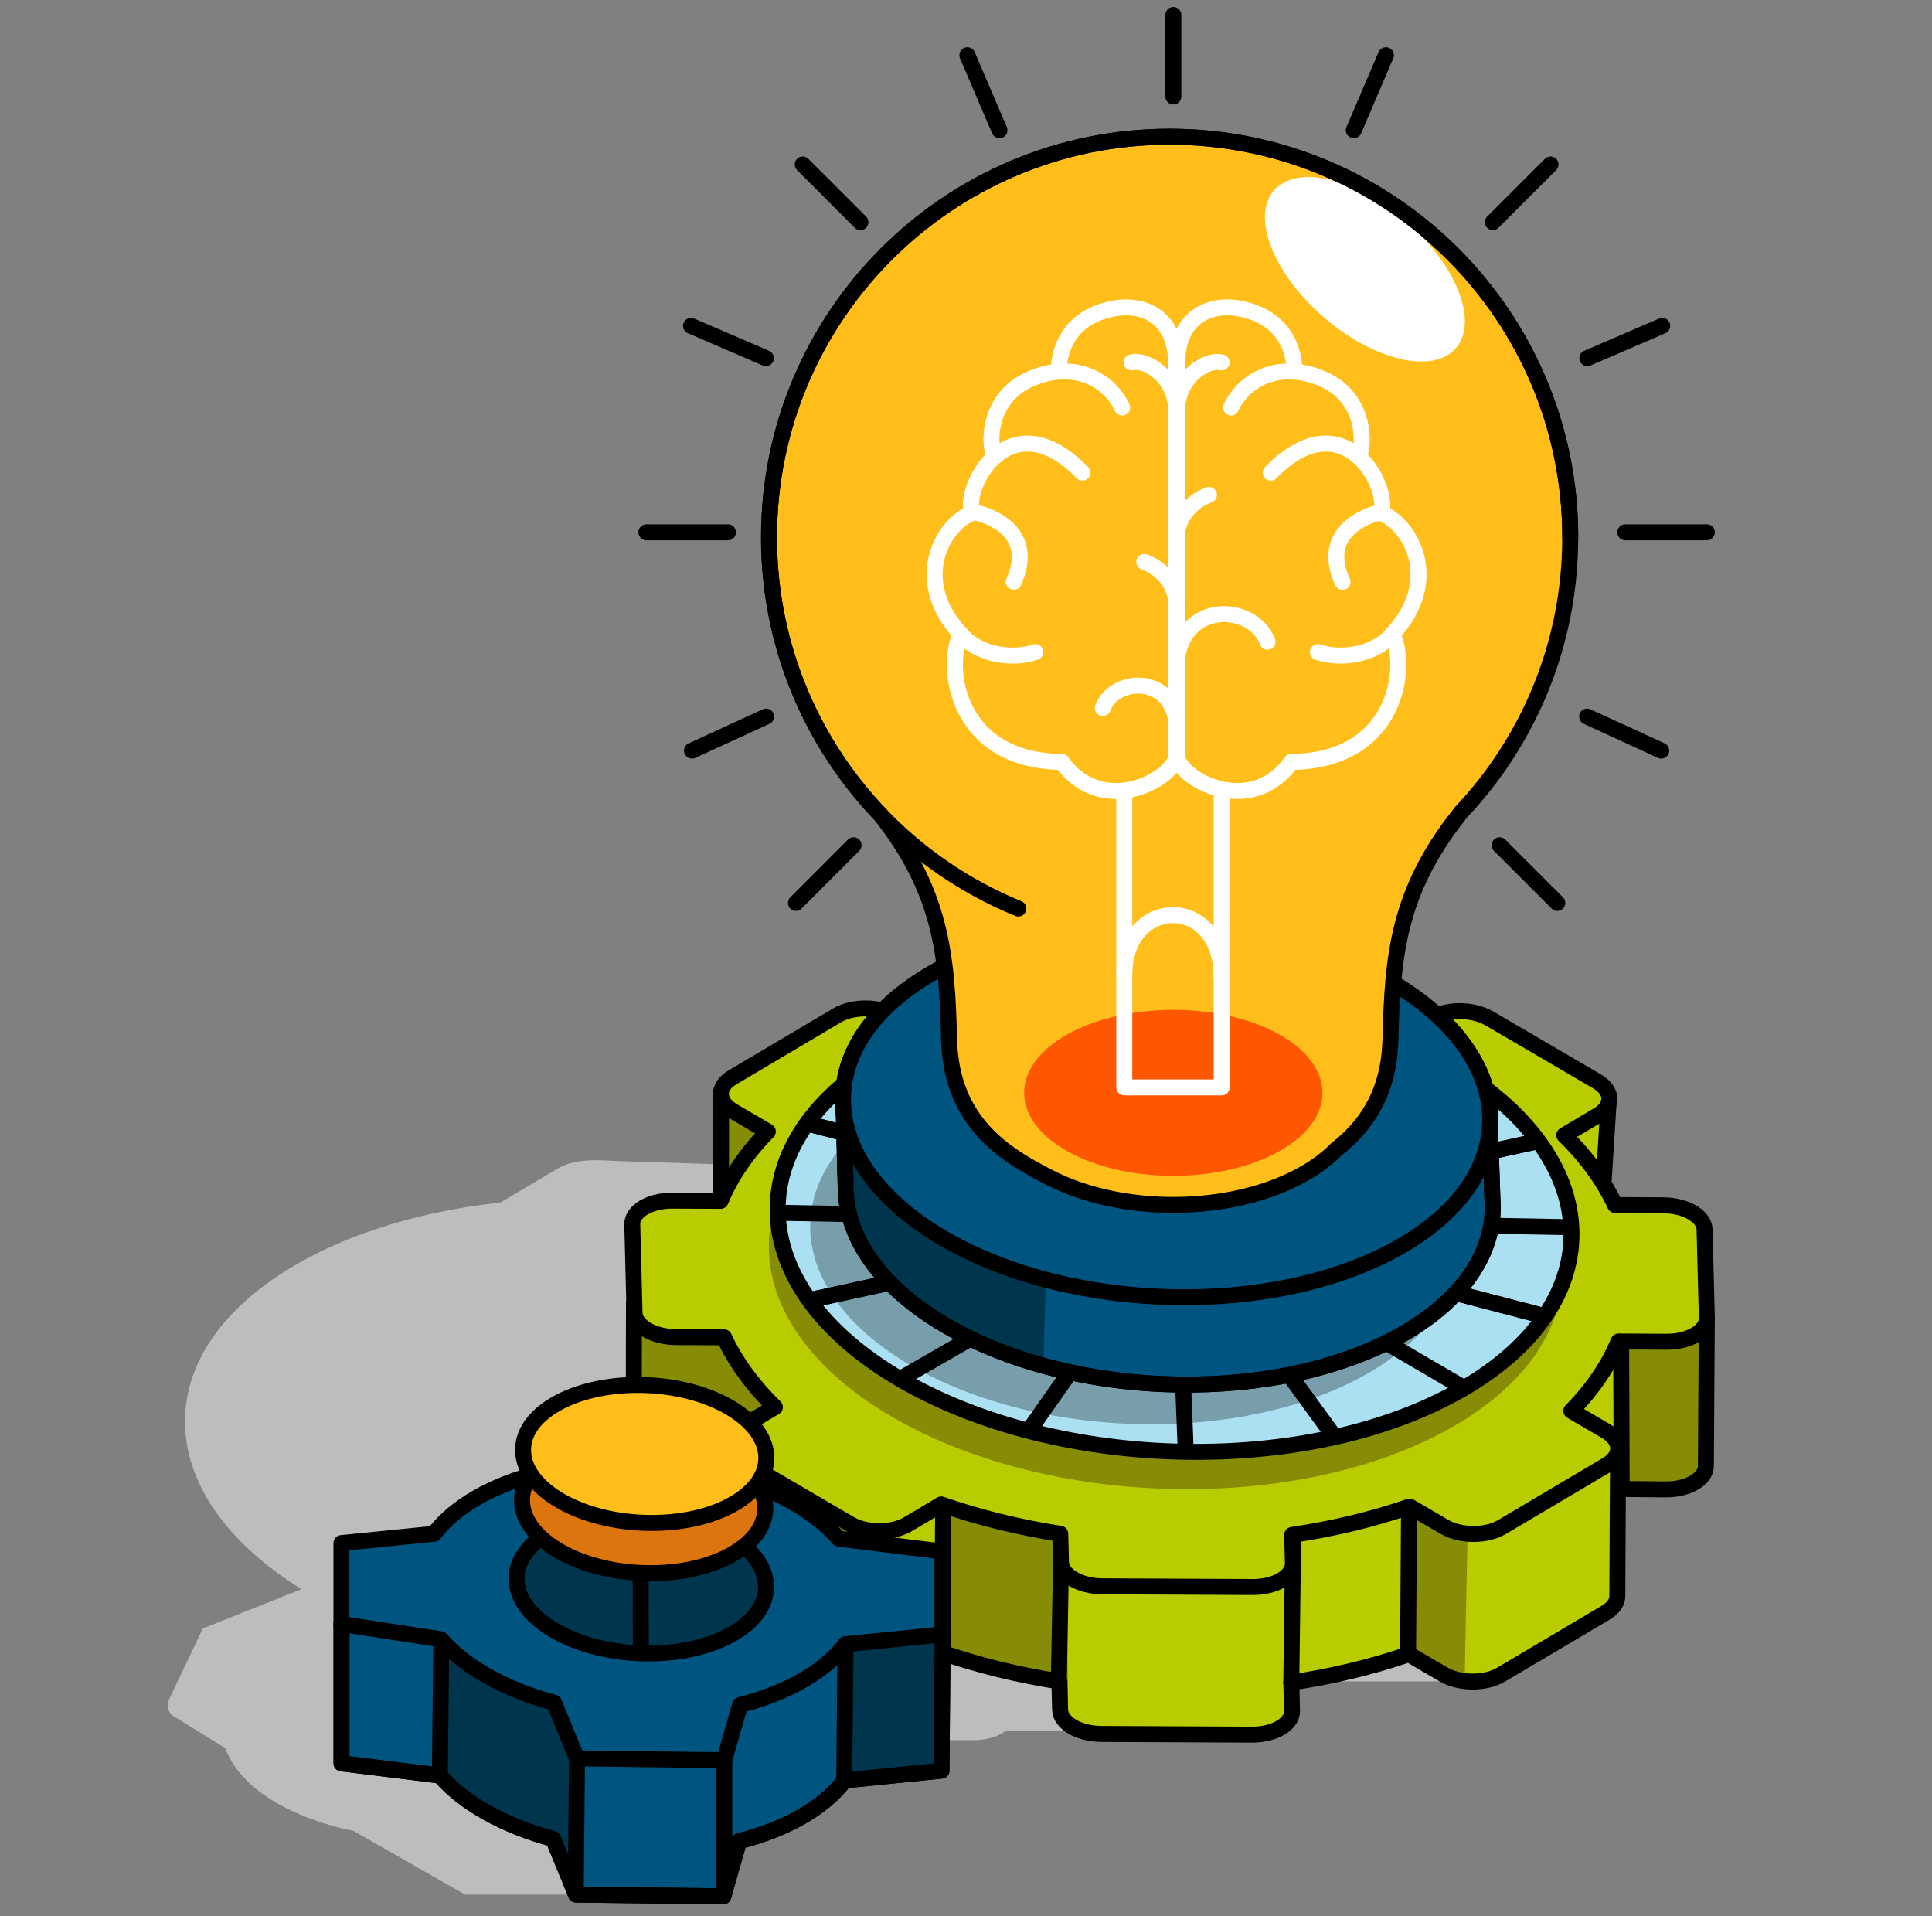 <svg width="121" height="120" viewBox="0 0 121 120" fill="none" xmlns="http://www.w3.org/2000/svg">
<rect x="0" y="0" width="121" height="120" fill="#808080" stroke="none"/>
<path d="M75.755 73.359L82.516 77.311C83.527 77.902 83.551 78.852 82.569 79.435L80.464 80.683C81.89 82.075 82.946 83.546 83.647 85.056L86.663 85.07C88.072 85.078 89.231 85.754 89.253 86.582L89.395 92.126C89.416 92.954 88.291 93.622 86.882 93.615L83.863 93.6C83.234 95.115 82.243 96.579 80.906 97.944L83.071 99.209C84.081 99.799 84.105 100.75 83.124 101.333L76.559 105.221C75.578 105.802 73.963 105.795 72.952 105.204L70.785 103.937C68.45 104.743 65.973 105.334 63.424 105.71L63.47 107.486C63.492 108.314 62.366 108.982 60.957 108.975L51.535 108.931C50.126 108.924 48.967 108.247 48.945 107.419L48.9 105.643C46.31 105.238 43.8 104.623 41.445 103.805L39.343 105.05C38.361 105.631 36.746 105.624 35.736 105.034L28.975 101.081C27.964 100.491 27.94 99.54 28.922 98.957L31.027 97.711C29.604 96.319 29.359 97.02 28.66 95.513L24.345 94.2C23.042 93.636 22.262 92.64 22.24 91.812L22.099 86.268C22.077 85.44 23.203 84.773 24.611 84.78L27.631 84.794C28.259 83.28 29.251 81.816 30.587 80.451L28.423 79.186C27.412 78.595 27.388 77.645 28.37 77.062L34.934 73.174C35.916 72.593 37.178 72.612 38.623 72.706L47.93 73.001C50.265 72.195 45.523 73.063 48.069 72.684L48.023 70.908C48.002 70.08 49.127 69.413 50.536 69.42L59.959 69.463C61.367 69.471 62.527 70.147 62.548 70.975L62.594 72.751C65.183 73.157 67.694 73.771 70.048 74.59L72.151 73.344C73.132 72.763 74.748 72.77 75.758 73.361L75.755 73.359Z" fill="#BBBDBF"/>
<path d="M36.791 75.046C22.36 74.868 11.083 81.365 11.604 89.553C12.124 97.742 24.244 104.525 38.675 104.702C53.107 104.88 64.384 98.383 63.864 90.194C63.343 82.005 51.223 75.223 36.791 75.046Z" fill="#BBBDBF"/>
<path d="M93.921 102.175C93.698 102.262 91.91 105.293 91.91 105.293H75.693L67.444 108.391H56.548C56.548 108.391 46.663 110.242 46.533 110.46C46.404 110.678 37.118 117.828 37.118 117.828L36.856 118.649H29.14L22.123 114.646C22.123 114.646 15.636 113.549 14.107 109.469C12.724 108.626 12.069 108.206 10.888 107.484C10.533 107.268 10.401 106.817 10.579 106.442L12.705 101.976L19.2 99.389L24.431 100.853L36.059 97.639L62.916 96.341L81.645 96.197L93.921 102.18V102.175Z" fill="#BBBDBF"/>
<path d="M45.158 68.438V75.197C45.158 75.197 48.043 73.382 48.151 73.284C48.259 73.186 49.411 69.046 49.411 69.046L45.158 68.438Z" fill="#868C06" stroke="black" stroke-linecap="round" stroke-linejoin="round"/>
<path d="M100.737 68.868L99.924 77.064C100.934 77.654 100.958 78.605 99.976 79.188L97.871 80.436C99.297 81.828 100.879 80.736 101.58 82.243L104.138 83.477C105.547 83.484 106.836 81.802 106.857 82.632L106.8 91.879C106.821 92.707 105.696 93.374 104.287 93.367L101.268 93.353C100.639 94.867 101.512 100.505 100.531 101.086L93.967 104.974C92.985 105.555 91.37 105.547 90.359 104.957L88.192 103.69C85.857 104.496 83.38 105.087 80.832 105.463L80.877 107.239C80.899 108.067 79.773 108.735 78.364 108.727L68.942 108.684C67.533 108.677 66.374 108 66.352 107.172L66.307 105.396C63.717 104.991 61.207 104.376 58.852 103.558L56.75 104.803C55.768 105.384 54.153 105.377 53.143 104.787L46.382 100.834C45.866 100.531 45.607 100.135 45.607 99.744C45.607 99.353 45.722 94.601 45.64 92.079L42.232 93.079C40.824 93.072 39.664 92.395 39.643 91.567L39.664 81.804C39.643 80.976 40.948 80.784 42.357 80.791L45.427 81.214C46.056 79.699 46.653 81.571 47.99 80.203L45.825 78.939C44.815 78.348 44.791 77.398 45.772 76.814L52.336 72.927C53.318 72.346 54.933 72.353 55.944 72.943L58.111 74.21C60.446 73.404 62.923 72.814 65.472 72.437L65.426 70.661C65.404 69.833 66.53 69.166 67.939 69.173L77.361 69.216C78.77 69.223 79.929 69.9 79.951 70.728L79.996 72.504C82.586 72.91 85.096 73.524 87.451 74.343L89.553 73.097C90.535 72.516 99.724 68.278 100.735 68.868H100.737Z" fill="#B9CC00"/>
<path d="M41.172 78.842L39.684 79.898V90.559L45.813 91.627L49.996 91.015L50.392 88.514C50.392 88.514 48.122 82.212 47.98 82.015C47.839 81.818 41.169 78.842 41.169 78.842H41.172Z" fill="#868C06"/>
<path d="M101.599 84.178C101.652 84.214 101.685 93.12 101.685 93.12C101.685 93.12 104.961 93.113 105.648 92.959C106.334 92.806 106.948 91.642 106.948 91.642L106.728 83.621L101.599 84.178Z" fill="#868C06"/>
<path d="M88.334 94.402C88.305 94.452 88.195 103.69 88.195 103.69L91.723 105.511L91.912 96.072L88.334 94.402Z" fill="#868C06"/>
<path d="M66.895 107.571L66.808 98.95L66.619 98.047L65.879 96.288L58.939 94.354L59.016 103.435L66.151 105.466L66.441 107.316L66.895 107.571Z" fill="#868C06"/>
<path d="M88.188 103.49L88.245 94.421" stroke="black" stroke-miterlimit="10"/>
<path d="M66.311 105.394L66.451 97.824" stroke="black" stroke-miterlimit="10"/>
<path d="M101.733 93.245L104.325 93.269C105.734 93.276 106.86 92.609 106.838 91.781L106.896 82.534C106.874 81.706 105.585 83.386 104.176 83.379L101.618 82.145C100.917 80.638 99.333 81.73 97.91 80.338L100.015 79.09C100.996 78.509 100.972 77.558 99.962 76.966L93.201 73.013C92.191 72.422 90.576 72.415 89.594 72.996L87.492 74.242C85.137 73.423 82.627 72.806 80.037 72.403L79.992 70.627C79.97 69.799 78.811 69.12 77.402 69.115L67.98 69.072C66.571 69.065 65.445 69.732 65.467 70.56L65.512 72.336C62.966 72.713 60.487 73.303 58.151 74.11L55.984 72.843C54.974 72.252 53.359 72.245 52.377 72.826L45.813 76.714C44.831 77.294 44.855 78.245 45.866 78.838L48.031 80.103C46.694 81.471 46.094 79.599 45.468 81.113L42.398 80.691C40.989 80.683 39.686 80.875 39.705 81.703L39.684 91.466C39.705 92.294 40.864 92.974 42.273 92.978L45.681 91.978C45.763 94.5 45.65 99.269 45.648 99.643C45.645 100.018 45.904 100.433 46.423 100.733L53.184 104.686C54.194 105.276 55.809 105.283 56.791 104.703L58.893 103.457C61.248 104.275 63.758 104.892 66.347 105.295L66.393 107.071C66.415 107.899 67.574 108.579 68.983 108.583L78.405 108.627C79.814 108.634 80.939 107.967 80.918 107.139L80.872 105.363C83.419 104.986 85.898 104.395 88.233 103.589L90.4 104.856C91.411 105.447 93.026 105.454 94.007 104.873L100.572 100.985C101.056 100.697 101.294 100.323 101.292 99.943C101.289 99.564 101.34 90.826 101.34 90.826" stroke="black" stroke-linecap="round" stroke-linejoin="round"/>
<path d="M80.872 105.365L80.99 96.338" stroke="black" stroke-linecap="round" stroke-linejoin="round"/>
<path d="M93.259 63.766L100.02 67.718C101.03 68.309 101.054 69.259 100.072 69.842L97.968 71.09C99.393 72.482 100.449 73.954 101.15 75.463L104.167 75.478C105.576 75.485 106.735 76.162 106.756 76.99L106.898 82.534C106.92 83.362 105.794 84.029 104.385 84.022L101.366 84.007C100.737 85.522 99.746 86.986 98.409 88.351L100.574 89.616C101.584 90.206 101.608 91.157 100.627 91.74L94.063 95.628C93.081 96.209 91.466 96.202 90.456 95.611L88.288 94.344C85.953 95.15 83.476 95.741 80.927 96.118L80.973 97.894C80.995 98.722 79.869 99.389 78.46 99.382L69.038 99.338C67.629 99.331 66.47 98.654 66.448 97.826L66.403 96.05C63.813 95.645 61.303 95.03 58.948 94.212L56.846 95.458C55.864 96.038 54.249 96.031 53.239 95.441L46.478 91.488C45.468 90.898 45.444 89.947 46.425 89.364L48.53 88.118C47.107 86.726 46.048 85.255 45.347 83.746L42.331 83.731C40.922 83.724 39.763 83.047 39.741 82.219L39.599 76.675C39.578 75.847 40.703 75.18 42.112 75.187L45.132 75.201C45.76 73.687 46.752 72.223 48.088 70.858L45.923 69.593C44.913 69.002 44.889 68.052 45.871 67.469L52.435 63.581C53.416 63 55.032 63.007 56.042 63.597L58.209 64.865C60.544 64.058 63.021 63.468 65.57 63.091L65.524 61.315C65.503 60.487 66.628 59.82 68.037 59.827L77.46 59.87C78.868 59.877 80.028 60.554 80.049 61.382L80.095 63.158C82.684 63.564 85.195 64.178 87.549 64.997L89.651 63.751C90.633 63.17 92.248 63.178 93.259 63.768V63.766Z" fill="#B9CC00" stroke="black" stroke-linecap="round" stroke-linejoin="round"/>
<path d="M90.182 68.976C80.255 63.175 64.519 62.887 55.036 68.337C45.554 73.785 45.911 82.908 55.84 88.709C65.767 94.51 81.504 94.797 90.986 89.347C100.468 83.899 100.111 74.777 90.182 68.976Z" fill="#868C06"/>
<path d="M90.734 66.641C80.808 60.84 65.071 60.552 55.588 66.002C46.106 71.451 46.464 80.573 56.392 86.374C66.321 92.174 82.055 92.463 91.538 87.012C101.02 81.564 100.663 72.442 90.734 66.641Z" fill="#ABE0F2" stroke="black" stroke-miterlimit="10"/>
<path d="M85.007 69.398C76.915 64.668 64.087 64.435 56.354 68.878C48.623 73.32 48.916 80.755 57.009 85.486C65.102 90.216 77.93 90.449 85.663 86.006C93.393 81.564 93.1 74.129 85.007 69.398Z" fill="#799EAB"/>
<path d="M55.747 65.914L91.634 86.887" stroke="black" stroke-miterlimit="10"/>
<path d="M56.551 86.251L90.832 66.552" stroke="black" stroke-miterlimit="10"/>
<path d="M48.883 75.95L98.5 76.853" stroke="black" stroke-miterlimit="10"/>
<path d="M74.258 90.78L73.125 62.021" stroke="black" stroke-miterlimit="10"/>
<path d="M50.63 70.373L96.753 82.43" stroke="black" stroke-miterlimit="10"/>
<path d="M64.528 89.462L82.855 63.338" stroke="black" stroke-miterlimit="10"/>
<path d="M50.906 81.374L96.477 71.429" stroke="black" stroke-miterlimit="10"/>
<path d="M83.519 89.901L63.864 62.901" stroke="black" stroke-miterlimit="10"/>
<path d="M50.63 70.373L96.753 82.43" stroke="black" stroke-miterlimit="10"/>
<path d="M64.528 89.462L82.855 63.338" stroke="black" stroke-miterlimit="10"/>
<path d="M50.906 81.374L96.477 71.429" stroke="black" stroke-miterlimit="10"/>
<path d="M83.519 89.901L63.864 62.901" stroke="black" stroke-miterlimit="10"/>
<path d="M87.062 61.445C78.969 56.714 66.141 56.482 58.408 60.924C50.678 65.366 50.971 72.802 59.063 77.532C67.156 82.262 79.984 82.495 87.717 78.053C95.448 73.61 95.155 66.175 87.062 61.445Z" fill="#005580" stroke="black" stroke-miterlimit="10"/>
<path d="M91.408 70.33L93.295 69.926L93.47 75.086C93.7 78.173 91.85 81.242 87.883 83.522C80.152 87.965 67.322 87.732 59.229 83.002C55.118 80.599 53.025 77.501 52.968 74.448L52.797 68.009L54.916 68.39L55.319 68.904C56.174 67.999 57.254 67.152 58.574 66.394C66.304 61.951 79.135 62.184 87.228 66.914C88.989 67.944 90.381 69.103 91.403 70.332H91.408V70.33Z" fill="#005580" stroke="black" stroke-linecap="round" stroke-linejoin="round"/>
<path d="M65.34 85.531L65.496 80.46C65.496 80.46 61.723 79.318 58.334 76.997C54.945 74.676 52.701 71.047 52.701 71.047C52.701 71.047 52.931 75.85 53.45 77.102C53.971 78.355 57.681 83.371 65.34 85.531Z" fill="#00364D"/>
<path d="M91.408 70.33L93.295 69.926L93.47 75.086C93.7 78.173 91.85 81.242 87.883 83.522C80.152 87.965 67.322 87.732 59.229 83.002C55.118 80.599 53.025 77.501 52.968 74.448L52.797 68.009L54.916 68.39L55.319 68.904C56.174 67.999 57.254 67.152 58.574 66.394C66.304 61.951 79.135 62.184 87.228 66.914C88.989 67.944 90.381 69.103 91.403 70.332H91.408V70.33Z" stroke="black" stroke-linecap="round" stroke-linejoin="round"/>
<path d="M87.062 61.445C78.969 56.714 66.141 56.482 58.408 60.924C50.678 65.366 50.971 72.802 59.063 77.532C67.156 82.262 79.984 82.495 87.717 78.053C95.448 73.61 95.155 66.175 87.062 61.445Z" fill="#005580" stroke="black" stroke-miterlimit="10"/>
<path d="M100.747 69.046L100.442 73.867" stroke="black" stroke-linecap="round" stroke-linejoin="round"/>
<g style="mix-blend-mode:multiply" opacity="0.3">
<path d="M54.446 96.106C54.417 96.156 54.374 104.818 54.374 104.818C54.374 104.818 51.727 103.447 50.354 102.999C48.981 102.55 45.551 99.905 45.551 99.905L45.621 94.906L45.717 91.018L54.448 96.108L54.446 96.106Z" fill="black"/>
</g>
<path d="M101.531 84.089L101.565 92.94" stroke="black" stroke-miterlimit="10"/>
<path d="M59.016 103.435L59.064 94.275" stroke="black" stroke-miterlimit="10"/>
<path d="M43.946 97.428L45.374 100.913C48.446 101.738 57.539 100.447 59.039 102.18L58.963 110.882L52.893 111.494C51.611 113.191 49.262 114.547 46.288 115.298L45.3 118.754L36.072 118.642L34.644 115.157C31.572 114.331 29.044 112.918 27.547 111.185L21.388 110.424V101.7C21.388 101.7 30.758 101.525 33.729 100.771L34.718 97.315L43.946 97.428Z" fill="#005580" stroke="black" stroke-linecap="round" stroke-linejoin="round"/>
<path d="M28.101 111.823C28.101 111.823 27.636 109.812 27.518 108.182C27.403 106.553 28.14 103.147 28.14 103.147C28.14 103.147 32.066 106.274 34.355 106.586C35.508 108.705 36.48 110.133 36.48 110.133L35.76 118.065L33.94 114.967C33.94 114.967 29.791 113.729 28.096 111.823H28.101Z" fill="#00364D"/>
<path d="M53.884 111.413C53.971 111.408 58.972 110.746 58.972 110.746L59.03 102.607L53.136 102.943L53.347 111.18L53.884 111.413Z" fill="#00364D"/>
<path d="M43.946 97.428L45.374 100.913C48.446 101.738 57.539 100.447 59.039 102.18L58.963 110.882L52.893 111.494C51.611 113.191 49.262 114.547 46.288 115.298L45.3 118.754L36.072 118.642L34.644 115.157C31.572 114.331 29.044 112.918 27.547 111.185L21.388 110.424V101.7C21.388 101.7 30.758 101.525 33.729 100.771L34.718 97.315L43.946 97.428Z" stroke="black" stroke-linecap="round" stroke-linejoin="round"/>
<path d="M44.008 88.898L45.436 92.383C48.508 93.209 51.035 94.622 52.533 96.355L59.023 97.157V102.353L52.953 102.965C51.672 104.662 49.322 106.018 46.348 106.769L45.359 110.225L36.132 110.112L34.703 106.627C31.631 105.802 29.104 104.388 27.607 102.655L21.384 101.7V96.631L27.187 96.048C28.468 94.351 30.818 92.995 33.791 92.244L34.78 88.788L44.008 88.901V88.898Z" fill="#005580" stroke="black" stroke-linecap="round" stroke-linejoin="round"/>
<path d="M39.883 94.682C35.57 94.63 32.2 96.571 32.356 99.017C32.512 101.465 36.134 103.49 40.447 103.543C44.76 103.596 48.129 101.654 47.973 99.209C47.817 96.761 44.196 94.735 39.883 94.682Z" fill="#00364D" stroke="black" stroke-linecap="round" stroke-linejoin="round"/>
<path d="M40.036 89.875C35.831 89.825 32.546 91.716 32.697 94.102C32.848 96.487 36.381 98.465 40.584 98.515C44.788 98.566 48.074 96.674 47.923 94.289C47.772 91.903 44.239 89.926 40.036 89.875Z" fill="#DD750E" stroke="black" stroke-linecap="round" stroke-linejoin="round"/>
<path d="M40.103 86.729C35.899 86.678 32.613 88.57 32.764 90.955C32.916 93.341 36.448 95.318 40.651 95.369C44.855 95.419 48.141 93.528 47.99 91.142C47.839 88.757 44.306 86.779 40.103 86.729Z" fill="#FFBE19" stroke="black" stroke-linecap="round" stroke-linejoin="round"/>
<path d="M52.874 111.288L52.956 102.962" stroke="black" stroke-linecap="round" stroke-linejoin="round"/>
<path d="M45.364 118.502V110.222" stroke="black" stroke-linecap="round" stroke-linejoin="round"/>
<path d="M36.059 118.478L36.137 110.107" stroke="black" stroke-linecap="round" stroke-linejoin="round"/>
<path d="M27.547 111.18L27.636 103.03" stroke="black" stroke-linecap="round" stroke-linejoin="round"/>
<path d="M40.125 98.774L40.135 103.015" stroke="black" stroke-linecap="round" stroke-linejoin="round"/>
<path d="M63.94 70.889V70.99C63.94 70.957 63.94 70.923 63.94 70.889Z" fill="#FFBE19" stroke="black" stroke-miterlimit="10"/>
<path d="M63.94 70.889V70.99C63.94 70.957 63.94 70.923 63.94 70.889Z" stroke="black" stroke-miterlimit="10"/>
<path d="M62.03 64.908V65.031C62.03 64.99 62.03 64.949 62.03 64.908Z" fill="#FFBE19" stroke="black" stroke-miterlimit="10"/>
<path d="M62.03 64.908V65.031C62.03 64.99 62.03 64.949 62.03 64.908Z" stroke="black" stroke-miterlimit="10"/>
<path d="M73.255 8.561C59.397 8.561 48.163 19.795 48.163 33.653C48.163 40.385 50.815 46.495 55.127 51.002C55.127 51.002 55.127 51.002 55.127 51.005C58.958 55.839 59.316 59.846 59.44 65.079C59.565 70.311 63.009 72.336 65.613 73.678C70.492 76.255 77.968 75.999 82.315 73.104C82.857 72.742 83.325 72.358 83.719 71.954C85.487 70.57 87.002 68.515 87.084 65.079C87.208 59.846 87.566 55.836 91.396 51.005C91.427 50.967 91.454 50.931 91.48 50.892C95.733 46.397 98.342 40.33 98.342 33.653C98.342 19.795 87.108 8.561 73.25 8.561H73.255Z" fill="#FFBE19" stroke="black" stroke-linecap="round" stroke-linejoin="round"/>
<path d="M91.181 21.802C92.613 20.15 91.223 16.6 88.076 13.872C84.929 11.144 81.217 10.272 79.785 11.923C78.354 13.575 79.744 17.125 82.891 19.853C86.038 22.581 89.75 23.453 91.181 21.802Z" fill="white"/>
<path d="M98.347 33.653C98.347 19.795 87.112 8.561 73.255 8.561C59.397 8.561 48.163 19.795 48.163 33.653C48.163 44.158 54.619 53.155 63.779 56.895" stroke="black" stroke-linecap="round" stroke-linejoin="round"/>
<path d="M79.696 64.555C83.551 66.463 83.891 69.749 80.462 71.892C77.03 74.035 71.126 74.227 67.272 72.317C63.417 70.409 63.076 67.123 66.506 64.98C69.936 62.837 75.842 62.647 79.696 64.555Z" fill="#FF5600"/>
<path d="M70.413 49.838V68.095H76.514V49.682" stroke="white" stroke-linecap="round" stroke-linejoin="round"/>
<path d="M70.413 61.061C70.413 56.093 76.514 55.968 76.514 61.198" stroke="white" stroke-linecap="round" stroke-linejoin="round"/>
<path d="M73.485 6.043V0.936" stroke="black" stroke-linecap="round" stroke-linejoin="round"/>
<path d="M53.887 13.911L50.275 10.299" stroke="black" stroke-linecap="round" stroke-linejoin="round"/>
<path d="M45.592 33.334H40.485" stroke="black" stroke-linecap="round" stroke-linejoin="round"/>
<path d="M53.459 52.93L49.85 56.542" stroke="black" stroke-linecap="round" stroke-linejoin="round"/>
<path d="M47.983 44.873L43.341 47.004" stroke="black" stroke-linecap="round" stroke-linejoin="round"/>
<path d="M47.968 22.428L43.279 20.407" stroke="black" stroke-linecap="round" stroke-linejoin="round"/>
<path d="M62.596 8.153L60.585 3.458" stroke="black" stroke-linecap="round" stroke-linejoin="round"/>
<path d="M93.496 13.911L97.108 10.299" stroke="black" stroke-linecap="round" stroke-linejoin="round"/>
<path d="M101.791 33.334H106.898" stroke="black" stroke-linecap="round" stroke-linejoin="round"/>
<path d="M93.921 52.93L97.533 56.542" stroke="black" stroke-linecap="round" stroke-linejoin="round"/>
<path d="M99.4 44.873L104.042 47.004" stroke="black" stroke-linecap="round" stroke-linejoin="round"/>
<path d="M99.415 22.428L104.104 20.407" stroke="black" stroke-linecap="round" stroke-linejoin="round"/>
<path d="M84.787 8.153L86.798 3.458" stroke="black" stroke-linecap="round" stroke-linejoin="round"/>
<path d="M71.663 35.191C71.663 35.191 73.716 35.801 73.716 38.165V47.174C73.716 48.739 69.072 51.305 66.506 47.714C59.911 47.638 59.167 41.839 60.167 39.708C56.985 36.245 59.14 32.779 60.861 32.138C60.347 30.266 63.35 25.03 67.79 29.599" stroke="white" stroke-linecap="round" stroke-linejoin="round"/>
<path d="M69.067 44.338C69.84 42.305 73.73 42.214 73.718 45.819" stroke="white" stroke-linecap="round" stroke-linejoin="round"/>
<path d="M60.167 39.708C61.353 41.107 63.559 41.287 64.838 40.836" stroke="white" stroke-linecap="round" stroke-linejoin="round"/>
<path d="M70.279 25.519C69.393 23.659 67.135 22.582 64.519 23.736C61.9 24.89 61.874 27.754 62.291 28.603" stroke="white" stroke-linecap="round" stroke-linejoin="round"/>
<path d="M73.663 37.529V25.75C73.663 23.568 71.755 22.452 70.869 22.697" stroke="white" stroke-linecap="round" stroke-linejoin="round"/>
<path d="M66.314 23.27C66.314 23.27 66.112 20.047 69.676 19.334C71.666 18.936 73.663 19.887 73.663 22.812V26.455" stroke="white" stroke-linecap="round" stroke-linejoin="round"/>
<path d="M63.492 36.429C64.732 33.657 62.62 32.474 61.142 32.095" stroke="white" stroke-linecap="round" stroke-linejoin="round"/>
<path d="M75.715 30.996C75.715 30.996 73.663 31.606 73.663 33.97C73.663 36.334 73.663 45.61 73.663 47.174C73.663 48.739 78.307 51.305 80.872 47.714C87.468 47.638 88.212 41.839 87.211 39.708C90.393 36.245 88.238 32.779 86.517 32.138C87.031 30.266 84.028 25.03 79.588 29.599" stroke="white" stroke-linecap="round" stroke-linejoin="round"/>
<path d="M79.384 40.188C78.434 37.687 73.648 37.574 73.663 42.01" stroke="white" stroke-linecap="round" stroke-linejoin="round"/>
<path d="M87.211 39.708C86.025 41.107 83.82 41.287 82.54 40.836" stroke="white" stroke-linecap="round" stroke-linejoin="round"/>
<path d="M77.102 25.519C77.987 23.659 80.246 22.582 82.862 23.736C85.48 24.89 85.507 27.754 85.089 28.603" stroke="white" stroke-linecap="round" stroke-linejoin="round"/>
<path d="M73.718 37.529C73.718 31.474 73.718 27.931 73.718 25.75C73.718 23.568 75.626 22.452 76.511 22.697" stroke="white" stroke-linecap="round" stroke-linejoin="round"/>
<path d="M81.067 23.27C81.067 23.27 81.268 20.047 77.704 19.334C75.715 18.936 73.718 19.887 73.718 22.812C73.718 23.878 73.718 26.455 73.718 26.455" stroke="white" stroke-linecap="round" stroke-linejoin="round"/>
<path d="M84.079 36.439C82.816 33.677 84.921 32.477 86.397 32.088" stroke="white" stroke-linecap="round" stroke-linejoin="round"/>
</svg>
